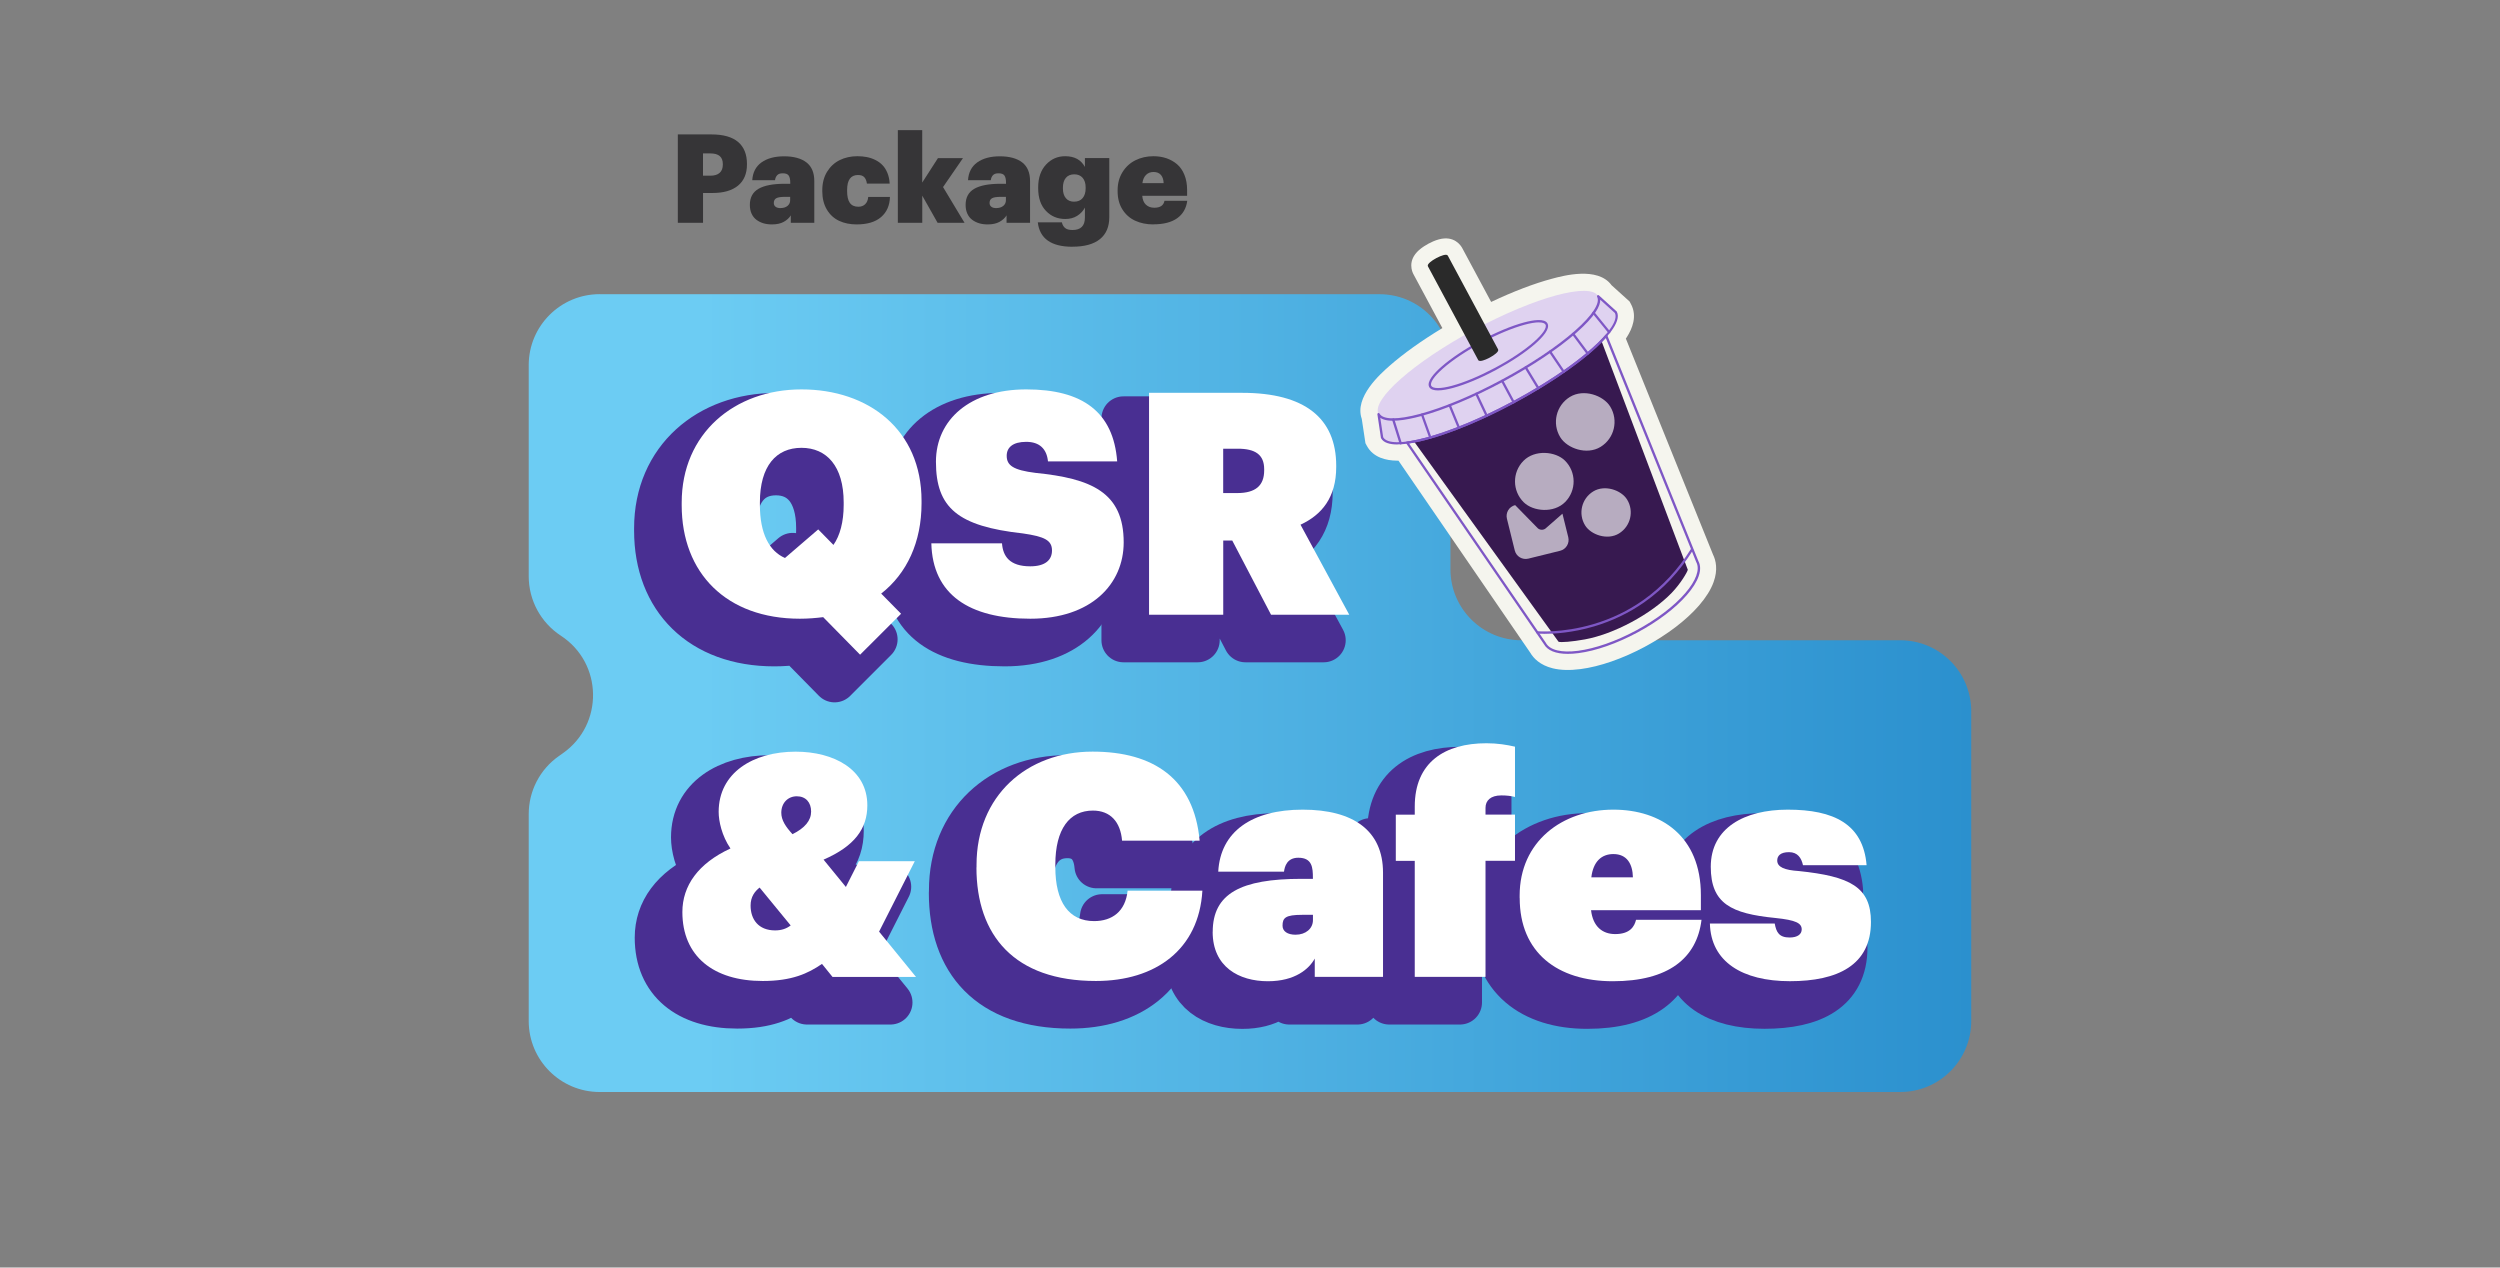 <svg xmlns="http://www.w3.org/2000/svg" xmlns:xlink="http://www.w3.org/1999/xlink" viewBox="0 0 510.53 258.84"><rect x="0" y="0" width="510.53" height="258.84" fill="#808080" stroke="none"/><defs><style> .st0 { fill: #f5f5ee; } .st1 { mix-blend-mode: overlay; opacity: .64; } .st1, .st2 { fill: #fff; } .st3 { fill: url(#linear-gradient); } .st4 { isolation: isolate; } .st5 { fill: #371950; } .st6 { fill: #dfd2f0; } .st7 { fill: #363537; } .st8 { fill: #2a2a2a; } .st9 { fill: #7e57c5; } .st10 { fill: #492f92; stroke: #492f92; stroke-linecap: round; stroke-linejoin: round; stroke-width: 9px; } </style><linearGradient id="linear-gradient" x1="107.98" y1="141.54" x2="402.55" y2="141.54" gradientUnits="userSpaceOnUse"><stop offset=".12" stop-color="#6cccf3"></stop><stop offset="1" stop-color="#2b90ce"></stop></linearGradient></defs><g class="st4"><g id="Layer_1"><g><path class="st3" d="M122.47,60.08h159.23c8.01,0,14.5,6.49,14.5,14.5v41.67c0,8.01,6.49,14.5,14.5,14.5h77.35c8.01,0,14.5,6.49,14.5,14.5v63.25c0,8.01-6.49,14.5-14.5,14.5H122.47c-8.01,0-14.5-6.49-14.5-14.5v-42.25c0-4.73,2.3-9.16,6.18-11.87l.78-.55c8.4-5.89,8.2-18.4-.39-24.01h0c-4.1-2.68-6.57-7.24-6.57-12.14v-43.11c0-8.01,6.49-14.5,14.5-14.5Z"></path><g><path class="st0" d="M329.06,58.19c-2.83-3.77-9.79-1.9-12.16-1.26-3.66.98-7.93,2.62-12.39,4.73l-5.92-11.03c-.24-.44-1.58-2.6-4.74-1.75-.83.22-1.62.6-2.14.88-.52.28-1.27.73-1.92,1.3-2.45,2.16-1.4,4.47-1.16,4.91l5.92,11.03c-4.22,2.55-7.95,5.21-10.79,7.71-1.84,1.62-7.25,6.39-5.67,10.83l.75,4.97.29.54c1.32,2.45,4.04,3,6.1,3.02.11,0,.23,0,.35,0l26.91,39.21c.67,1.15,2.01,2.56,4.61,3.2,1.59.39,3.48.44,5.64.16,3.95-.51,8.62-2.13,13.15-4.56,4.53-2.43,8.46-5.42,11.07-8.43,1.42-1.64,2.43-3.25,2.98-4.79.91-2.52.47-4.42-.12-5.61l-17.8-44.1c.07-.1.13-.19.19-.29,1.12-1.73,2.17-4.3.86-6.75l-.29-.54-3.73-3.37Z"></path><path class="st5" d="M324.65,63.13c-1.67-3.11-11.98-.83-23.03,5.09-11.05,5.93-18.65,13.26-16.98,16.37.14.26.33.48.58.66l33.05,45.8c.44.18,2.78,0,5.4-.48,2.88-.53,6.26-1.78,9.51-3.53,3.25-1.74,6.16-3.86,8.2-5.97,1.85-1.92,3.2-4.26,3.29-4.72l-19.8-52.48c-.03-.27-.1-.51-.22-.74Z"></path><ellipse class="st6" cx="303.95" cy="72.54" rx="25.45" ry="5.94" transform="translate(1.82 152.33) rotate(-28.22)"></ellipse><path class="st6" d="M329.98,63.76c1.65,3.08-7.7,11.31-20.88,18.38-13.18,7.07-25.21,10.31-26.86,7.23l-.72-4.8c1.55,2.89,12.85-.15,25.24-6.8,12.39-6.65,21.17-14.38,19.62-17.27l3.6,3.26Z"></path><path class="st9" d="M320.17,133.53c-2.47,0-4.17-.69-4.89-2l-28.13-41c-.05-.07-.05-.16-.02-.23.03-.08.1-.13.19-.14,5.25-.69,13.35-3.77,21.67-8.23,8.32-4.46,15.36-9.51,18.84-13.51.05-.06.14-.09.22-.08.08.01.15.07.18.15l18.61,46.11c.89,1.67.05,4.12-2.35,6.89-2.36,2.72-5.96,5.45-10.14,7.69-4.18,2.24-8.45,3.74-12.02,4.2-.77.1-1.49.15-2.15.15ZM287.76,90.58l27.92,40.69s0,.01.01.02c.79,1.47,3.18,2.05,6.56,1.61,3.51-.46,7.72-1.93,11.86-4.15,4.13-2.22,7.69-4.91,10.01-7.59,2.24-2.58,3.07-4.9,2.28-6.36,0,0,0-.02-.01-.02l-18.47-45.76c-3.59,3.99-10.55,8.94-18.72,13.32-8.17,4.38-16.14,7.44-21.45,8.23Z"></path><path class="st9" d="M293.65,79.73c-.83,0-1.51-.19-1.79-.7-.58-1.09,1.03-2.84,2.48-4.12,1.97-1.74,4.82-3.64,8-5.35,3.19-1.71,6.34-3.03,8.88-3.71,1.87-.5,4.22-.88,4.8.21h0c.58,1.09-1.03,2.84-2.48,4.12-1.97,1.74-4.82,3.64-8,5.35-3.19,1.71-6.34,3.03-8.88,3.71-.98.26-2.09.49-3.01.49ZM314.26,65.83c-.73,0-1.73.16-2.91.48-2.51.68-5.62,1.98-8.78,3.67-3.16,1.69-5.97,3.57-7.91,5.28-1.82,1.6-2.7,2.92-2.37,3.53.33.61,1.92.61,4.26-.02,2.51-.68,5.62-1.98,8.78-3.67,3.16-1.69,5.97-3.57,7.91-5.28,1.82-1.6,2.7-2.92,2.37-3.53h0c-.16-.3-.63-.45-1.35-.45Z"></path><path class="st9" d="M285.4,90.77c-1.56,0-2.86-.33-3.37-1.28-.01-.02-.02-.05-.03-.08l-.72-4.8c-.02-.11.05-.22.16-.26.11-.04.23.01.28.11.68,1.27,3.7,1.29,8.28.06,4.75-1.28,10.66-3.75,16.63-6.96,5.98-3.21,11.3-6.76,14.99-10.01,3.56-3.14,5.21-5.66,4.53-6.94-.05-.1-.03-.23.06-.3.09-.07.22-.07.31.01l3.6,3.26s.04.04.05.06c1.15,2.15-2.59,5.92-4.93,7.98-3.96,3.48-9.66,7.29-16.05,10.72-6.39,3.43-12.71,6.07-17.8,7.44-1.68.45-4.04.97-6,.97ZM282.47,89.3c.77,1.33,3.97,1.34,8.81.04,5.06-1.36,11.34-3.99,17.7-7.4,6.36-3.41,12.03-7.2,15.96-10.66,3.76-3.31,5.52-5.99,4.84-7.36l-2.99-2.71c.03,1.24-.98,3.31-4.84,6.71-3.72,3.27-9.08,6.85-15.08,10.07-6.01,3.22-11.95,5.71-16.73,7-3.01.81-6.68,1.45-8.27.33l.6,3.99Z"></path><g><path class="st8" d="M293.39,52.86c-1.03.55-1.77,1.2-1.64,1.44l10.27,19.14h0s0,0,0,0c.13.24,1.07-.01,2.1-.57,1.03-.55,1.77-1.2,1.64-1.44,0,0,0,0,0,0h0s-10.27-19.14-10.27-19.14c0,0,0,0,0,0-.13-.24-1.07.01-2.11.57Z"></path><path class="st8" d="M302.28,73.71c-.19,0-.34-.05-.41-.18l-10.27-19.14c-.11-.21.03-.47.42-.82.32-.28.78-.59,1.29-.86.51-.27,1.02-.49,1.43-.6.51-.14.81-.1.92.1l10.27,19.14s0,0,0,.01c.1.2-.04.47-.43.81-.32.28-.78.59-1.29.86-.16.09-1.29.68-1.93.68ZM302.17,73.35c.14.06.87-.09,1.87-.63,1.01-.54,1.53-1.06,1.56-1.21l-10.26-19.12c-.14-.06-.87.09-1.87.63-1,.54-1.53,1.06-1.56,1.21l10.26,19.12ZM295.35,52.4h0,0Z"></path></g><path class="st9" d="M309.1,82.38c-.08,0-.17-.05-.21-.13l-2.34-4.36c-.06-.12-.02-.26.1-.32.12-.06.26-.02.32.1l2.34,4.36c.06.12.02.26-.1.32-.04.02-.07.03-.11.03Z"></path><g><path class="st9" d="M303.6,85.14c-.09,0-.17-.05-.22-.14l-2.11-4.48c-.06-.12,0-.26.11-.32.12-.06.26,0,.32.11l2.11,4.48c.06.12,0,.26-.11.32-.03.02-.07.02-.1.02Z"></path><path class="st9" d="M297.93,87.59c-.09,0-.18-.06-.22-.15l-1.89-4.59c-.05-.12,0-.26.13-.31.12-.05.26,0,.31.13l1.89,4.59c.05.12,0,.26-.13.31-.03.01-.06.02-.09.02Z"></path><path class="st9" d="M292.09,89.6c-.1,0-.19-.06-.22-.16l-1.69-4.69c-.04-.12.02-.26.14-.3.12-.04.26.02.3.14l1.69,4.69c.04.12-.02.26-.14.3-.03,0-.05.01-.08.01Z"></path><path class="st9" d="M286.03,90.76c-.1,0-.2-.07-.23-.17l-1.52-4.85c-.04-.13.03-.26.16-.3.13-.04.26.03.3.16l1.52,4.85c.04.13-.03.26-.16.3-.02,0-.05.01-.07.01Z"></path></g><g><path class="st9" d="M314.14,79.51c-.08,0-.16-.04-.2-.11l-2.57-4.23c-.07-.11-.03-.26.08-.33.11-.07.26-.03.33.08l2.57,4.23c.07.11.03.26-.08.33-.04.02-.08.03-.12.03Z"></path><path class="st9" d="M319.33,76.16c-.08,0-.15-.04-.2-.1l-2.78-4.11c-.07-.11-.04-.26.06-.33.11-.07.26-.04.33.06l2.78,4.11c.07.11.04.26-.06.33-.04.03-.09.04-.13.04Z"></path><path class="st9" d="M324.24,72.43c-.08,0-.15-.04-.2-.1l-2.97-3.99c-.08-.11-.06-.25.05-.33.11-.08.25-.06.33.05l2.98,4s.01.02.02.03c.06.11.02.26-.09.32-.04.02-.08.03-.12.03Z"></path><path class="st9" d="M328.62,68.08c-.07,0-.15-.03-.19-.1l-3.19-3.93c-.08-.1-.07-.25.03-.33.1-.08.25-.07.33.03l3.19,3.93s.02.03.03.04c.06.12.01.26-.11.32-.03.02-.07.03-.11.03Z"></path></g><path class="st9" d="M315.37,129.43c-.89,0-1.4-.04-1.42-.04-.13-.01-.23-.13-.22-.26.01-.13.13-.23.26-.22.05,0,5.02.42,11.35-1.44,3.71-1.09,7.15-2.74,10.22-4.91,3.84-2.71,7.13-6.23,9.76-10.47.07-.11.22-.15.33-.08.11.07.15.22.08.33-2.67,4.3-6,7.87-9.91,10.62-3.12,2.2-6.61,3.87-10.37,4.98-4.39,1.29-8.14,1.5-10.08,1.5Z"></path><rect class="st1" x="309.39" y="92.34" width="11.97" height="11.97" rx="5.99" ry="5.99" transform="translate(23.97 253.93) rotate(-45.42)"></rect><rect class="st1" x="322.95" y="99.63" width="10.07" height="10.07" rx="5.04" ry="5.04" transform="translate(-6.27 187.13) rotate(-31.56)"></rect><rect class="st1" x="317.75" y="80.19" width="11.97" height="11.97" rx="5.99" ry="5.99" transform="translate(2.77 182.17) rotate(-31.56)"></rect><path class="st1" d="M319.07,104.9l1.19,4.81c.3,1.23-.45,2.47-1.68,2.77l-6.48,1.6c-1.23.3-2.47-.45-2.77-1.68l-1.6-6.48c-.3-1.23.45-2.47,1.68-2.77l4.62,4.72c.43.38,1.06.42,1.54.09l3.5-3.06Z"></path></g><g><path class="st10" d="M133.99,108.38v-.51c0-14.13,10.77-23.13,24.46-23.13s24.53,8.24,24.53,22.75v.51c0,7.92-2.98,14.32-8.24,18.44l4.06,4.12-8.37,8.37-7.54-7.67c-1.52.19-3.11.32-4.75.32-15.02,0-24.15-9.32-24.15-23.2ZM155.1,119.15l6.78-5.83,3.11,3.17c1.33-1.9,2.09-4.69,2.09-8.18v-.51c0-7.41-3.49-11.15-8.62-11.15s-8.49,3.68-8.49,11.15v.51c0,5.83,1.9,9.44,5.13,10.84Z"></path><path class="st10" d="M184.95,116.18h14.45c.19,2.6,1.52,4.69,5.77,4.69,3.11,0,4.44-1.33,4.44-3.23,0-2.09-1.52-2.85-5.96-3.49-13.25-1.46-17.74-5.2-17.74-14.64,0-8.56,6.91-14.77,18.44-14.77s17.81,4.63,18.57,14.7h-14.13c-.25-2.53-1.71-3.99-4.44-3.99s-3.99,1.14-3.99,2.85c0,1.96,1.33,2.92,5.89,3.49,11.34,1.14,18,3.93,18,14.2,0,8.49-6.59,15.59-19.08,15.59s-19.96-4.94-20.22-15.4Z"></path><path class="st10" d="M229.44,85.44h19.01c12.8,0,19.2,5.2,19.2,14.89v.25c0,6.21-2.92,9.76-7.29,11.79l9.95,18.38h-15.97l-7.92-15.15h-1.84v15.15h-15.15v-45.31ZM247.44,105.91c3.74,0,5.51-1.52,5.51-4.63v-.25c0-2.98-1.84-4.18-5.39-4.18h-2.98v9.06h2.85Z"></path><path class="st10" d="M174.3,195.47l7.54,9.25h-17.05l-2.16-2.66c-2.85,1.96-6.15,3.49-12.1,3.49-10.08,0-16.41-5.07-16.41-14.07,0-5.39,3.23-9.95,9.82-12.99-1.77-2.6-2.41-5.58-2.41-7.48,0-7.99,7.03-12.29,15.72-12.29,7.8,0,14.64,3.61,14.64,10.96,0,4.82-2.66,8.37-8.94,11.09l4.56,5.58,2.66-5.26h11.41l-7.29,14.39ZM156.24,194.2l-6.34-7.73c-.95.76-1.84,1.84-1.84,3.68,0,2.79,1.59,5.07,5.01,5.07,1.33,0,2.34-.38,3.17-1.01ZM156.62,175.57c2.54-1.27,3.8-2.79,3.8-4.63s-1.08-3.11-2.92-3.11-3.17,1.39-3.17,3.36c0,1.52.89,2.85,2.28,4.37Z"></path><path class="st10" d="M194.2,182.35v-.51c0-14.07,10.2-23.13,23.7-23.13,12.48,0,20.72,5.58,21.86,18.19h-15.84c-.32-3.87-2.41-6.15-5.96-6.15-4.75,0-7.67,3.74-7.67,11.03v.51c0,7.16,2.79,11.03,7.92,11.03,3.68,0,6.4-1.96,6.84-6.21h15.27c-.7,12.04-9.57,18.44-21.74,18.44-16.67,0-24.4-9.32-24.4-23.2Z"></path><path class="st10" d="M242.43,195.53c0-7.86,5.77-10.84,18.13-10.84h2.34v-.19c0-2.09-.13-4.12-2.98-4.12-2.34,0-2.79,1.84-2.92,2.85h-13.44c.44-8.18,6.84-12.67,17.24-12.67s16.41,4.31,16.41,12.87v21.29h-13.94v-3.74c-1.14,2.09-3.99,4.63-9.57,4.63-5.89,0-11.28-2.92-11.28-10.08ZM262.9,193.12v-1.08h-2.22c-3.42,0-3.99.63-3.99,2.22,0,1.14,1.01,1.84,2.66,1.84,2.09,0,3.55-1.27,3.55-2.98Z"></path><path class="st10" d="M283.69,181.02h-3.87v-9.44h3.87v-1.65c0-9.06,6.15-12.93,14.64-12.93,2.28,0,4.18.32,5.83.7v10.27c-.76-.19-1.58-.32-2.79-.32-2.22,0-3.23,1.08-3.23,2.54v1.39h6.02v9.44h-6.02v23.7h-14.45v-23.7Z"></path><path class="st10" d="M305.11,188.62v-.51c0-11.03,8.68-17.56,19.14-17.56,9.76,0,17.87,5.45,17.87,17.43v3.11h-22.43c.38,3.3,2.28,4.88,4.94,4.88,3.04,0,3.93-1.58,4.25-2.92h13.37c-.95,7.86-6.78,12.55-18.13,12.55s-19.01-5.89-19.01-16.98ZM328.24,184.37c-.06-2.73-1.2-4.75-3.99-4.75-2.41,0-4.12,1.52-4.5,4.75h8.49Z"></path><path class="st10" d="M343.96,193.82h13.25c.32,1.77.89,2.85,3.04,2.85,1.65,0,2.47-.7,2.47-1.65,0-1.27-1.14-1.9-5.39-2.34-9-.89-13.18-2.92-13.18-10.46,0-7.92,6.84-11.66,15.72-11.66,9.38,0,15.4,2.92,16.1,11.34h-12.99c-.32-1.46-1.08-2.66-2.85-2.66s-2.41.76-2.41,1.71c0,1.33,1.46,1.96,4.44,2.15,10.39,1.08,14.7,3.23,14.7,10.39,0,8.81-6.78,12.1-16.54,12.1s-16.16-3.99-16.35-11.79Z"></path></g><g><path class="st7" d="M138.42,45.5v-18.05h6.87c2.43,0,4.25.52,5.45,1.55,1.2,1.03,1.8,2.53,1.8,4.48v.1c0,1.88-.61,3.33-1.83,4.33-1.22,1-2.95,1.5-5.19,1.5h-1.95v6.09h-5.15ZM143.57,35.88h1.49c.83,0,1.46-.19,1.9-.58.44-.39.65-.95.65-1.7v-.1c0-1.45-.84-2.17-2.53-2.17h-1.52v4.55Z"></path><path class="st7" d="M157.62,45.83c-.62,0-1.19-.08-1.71-.23-.53-.16-1-.39-1.42-.7-.42-.31-.76-.73-1-1.25-.24-.52-.36-1.12-.36-1.81,0-1.51.59-2.61,1.78-3.29,1.18-.68,2.96-1.02,5.32-1.02h1.15v-.23c0-.64-.1-1.12-.31-1.44-.21-.32-.62-.47-1.23-.47-.52,0-.9.13-1.14.4-.24.27-.38.6-.43,1.01h-4.65c.1-1.59.73-2.8,1.88-3.63,1.16-.83,2.7-1.25,4.63-1.25s3.49.42,4.56,1.25c1.07.83,1.6,2.1,1.6,3.8v8.53h-4.8v-1.52c-.32.53-.8.97-1.43,1.32-.63.35-1.44.53-2.43.53ZM159.41,42.49c.58,0,1.04-.15,1.41-.44.36-.3.54-.69.54-1.17v-.68h-1.06c-.84,0-1.43.09-1.77.28s-.51.51-.51.98c0,.32.12.57.36.76s.58.28,1.04.28Z"></path><path class="st7" d="M174.96,45.83c-1.36,0-2.56-.24-3.6-.73-1.04-.49-1.88-1.25-2.5-2.29-.62-1.04-.94-2.29-.94-3.75v-.21c0-1.44.32-2.69.97-3.76.65-1.06,1.51-1.86,2.58-2.39,1.07-.53,2.28-.8,3.62-.8.68,0,1.33.06,1.94.18s1.19.32,1.75.6,1.04.63,1.44,1.05c.41.42.74.95,1,1.59.26.64.42,1.36.46,2.17h-4.65c-.08-.58-.26-1.01-.54-1.31-.28-.3-.7-.44-1.28-.44-1.48,0-2.22,1.02-2.22,3.06v.21c0,1.08.18,1.88.55,2.41s.95.8,1.74.8c.58,0,1.04-.17,1.4-.52s.57-.84.62-1.48h4.44c-.05,1.74-.65,3.11-1.81,4.11-1.16,1-2.82,1.5-4.99,1.5Z"></path><path class="st7" d="M183.35,45.5v-18.92h4.98v10.7l3.21-4.99h5.11l-4.07,5.91,4.39,7.3h-5.5l-3.13-5.54v5.54h-4.98Z"></path><path class="st7" d="M201.68,45.83c-.62,0-1.19-.08-1.71-.23-.53-.16-1-.39-1.42-.7-.42-.31-.76-.73-1-1.25-.24-.52-.36-1.12-.36-1.81,0-1.51.59-2.61,1.78-3.29,1.18-.68,2.96-1.02,5.32-1.02h1.15v-.23c0-.64-.1-1.12-.31-1.44-.21-.32-.62-.47-1.23-.47-.52,0-.9.13-1.14.4-.24.27-.38.6-.43,1.01h-4.65c.1-1.59.73-2.8,1.88-3.63,1.16-.83,2.7-1.25,4.63-1.25s3.49.42,4.56,1.25c1.07.83,1.6,2.1,1.6,3.8v8.53h-4.8v-1.52c-.32.53-.8.97-1.43,1.32-.63.35-1.44.53-2.43.53ZM203.47,42.49c.58,0,1.04-.15,1.41-.44.36-.3.54-.69.54-1.17v-.68h-1.06c-.84,0-1.43.09-1.77.28s-.51.51-.51.98c0,.32.12.57.36.76s.58.28,1.04.28Z"></path><path class="st7" d="M219,50.39c-4.33,0-6.69-1.67-7.07-4.99h4.92c.1.48.31.86.63,1.14s.83.43,1.54.43c1.68,0,2.53-.84,2.53-2.53v-2.05c-.35.68-.88,1.24-1.57,1.68-.69.44-1.5.65-2.44.65-1.58,0-2.9-.55-3.95-1.66-1.06-1.11-1.58-2.64-1.58-4.61v-.21c0-1.92.53-3.46,1.58-4.61,1.06-1.15,2.37-1.73,3.93-1.73,1.9,0,3.24.73,4.03,2.19v-1.81h4.98v12.07c0,1.96-.64,3.46-1.92,4.49-1.28,1.03-3.15,1.54-5.61,1.54ZM219.38,41.18c.73,0,1.3-.24,1.71-.73s.61-1.15.61-1.99v-.19c0-.82-.2-1.47-.61-1.95s-.98-.72-1.71-.72-1.32.24-1.72.72c-.4.48-.6,1.14-.6,1.99v.21c0,.82.2,1.47.6,1.95.4.48.97.72,1.72.72Z"></path><path class="st7" d="M235.56,45.83c-1.42,0-2.68-.26-3.77-.77-1.09-.51-1.96-1.29-2.6-2.32-.64-1.03-.96-2.26-.96-3.68v-.21c0-1.39.33-2.62.99-3.69.66-1.07,1.54-1.88,2.64-2.43s2.33-.83,3.69-.83c.95,0,1.83.14,2.64.41.81.28,1.54.69,2.18,1.23.64.55,1.14,1.27,1.5,2.16s.55,1.91.55,3.06v1.22h-9.16c.06.79.3,1.39.74,1.81.44.42,1.01.63,1.73.63,1.2,0,1.89-.47,2.07-1.41h4.65c-.21,1.54-.89,2.72-2.05,3.55-1.16.83-2.78,1.25-4.84,1.25ZM233.29,37.4h4.34c-.03-.72-.21-1.28-.56-1.68-.35-.4-.85-.6-1.51-.6-.62,0-1.12.2-1.52.59-.4.39-.65.96-.75,1.69Z"></path></g><g><path class="st2" d="M139.21,103.16v-.51c0-14.13,10.77-23.13,24.46-23.13s24.52,8.24,24.52,22.75v.51c0,7.92-2.98,14.32-8.24,18.44l4.06,4.12-8.37,8.36-7.54-7.67c-1.52.19-3.1.32-4.75.32-15.02,0-24.14-9.32-24.14-23.19ZM160.31,113.94l6.78-5.83,3.11,3.17c1.33-1.9,2.09-4.69,2.09-8.17v-.51c0-7.41-3.49-11.15-8.62-11.15s-8.49,3.68-8.49,11.15v.51c0,5.83,1.9,9.44,5.13,10.84Z"></path><path class="st2" d="M190.17,110.96h14.45c.19,2.6,1.52,4.69,5.77,4.69,3.11,0,4.44-1.33,4.44-3.23,0-2.09-1.52-2.85-5.96-3.49-13.24-1.46-17.74-5.2-17.74-14.64,0-8.56,6.91-14.77,18.44-14.77s17.81,4.63,18.57,14.7h-14.13c-.25-2.53-1.71-3.99-4.44-3.99s-3.99,1.14-3.99,2.85c0,1.96,1.33,2.92,5.89,3.49,11.34,1.14,18,3.93,18,14.19,0,8.49-6.59,15.59-19.07,15.59s-19.96-4.94-20.21-15.4Z"></path><path class="st2" d="M234.66,80.22h19.01c12.8,0,19.2,5.2,19.2,14.89v.25c0,6.21-2.92,9.76-7.29,11.79l9.95,18.38h-15.97l-7.92-15.15h-1.84v15.15h-15.15v-45.31ZM252.65,100.69c3.74,0,5.51-1.52,5.51-4.63v-.25c0-2.98-1.84-4.18-5.39-4.18h-2.98v9.06h2.85Z"></path><path class="st2" d="M179.52,190.25l7.54,9.25h-17.05l-2.15-2.66c-2.85,1.96-6.15,3.49-12.1,3.49-10.08,0-16.41-5.07-16.41-14.07,0-5.39,3.23-9.95,9.82-12.99-1.77-2.6-2.41-5.58-2.41-7.48,0-7.98,7.03-12.29,15.72-12.29,7.79,0,14.64,3.61,14.64,10.96,0,4.82-2.66,8.36-8.94,11.09l4.56,5.58,2.66-5.26h11.41l-7.29,14.38ZM161.46,188.98l-6.34-7.73c-.95.76-1.84,1.84-1.84,3.68,0,2.79,1.58,5.07,5.01,5.07,1.33,0,2.34-.38,3.17-1.01ZM161.84,170.35c2.54-1.27,3.8-2.79,3.8-4.63s-1.08-3.11-2.92-3.11-3.17,1.39-3.17,3.36c0,1.52.89,2.85,2.28,4.37Z"></path><path class="st2" d="M199.42,177.13v-.51c0-14.07,10.2-23.13,23.7-23.13,12.48,0,20.72,5.58,21.86,18.19h-15.84c-.32-3.87-2.41-6.15-5.96-6.15-4.75,0-7.67,3.74-7.67,11.03v.51c0,7.16,2.79,11.03,7.92,11.03,3.67,0,6.4-1.96,6.84-6.21h15.27c-.7,12.04-9.57,18.44-21.74,18.44-16.67,0-24.4-9.32-24.4-23.19Z"></path><path class="st2" d="M247.65,190.31c0-7.86,5.77-10.84,18.12-10.84h2.34v-.19c0-2.09-.13-4.12-2.98-4.12-2.34,0-2.79,1.84-2.92,2.85h-13.43c.44-8.17,6.84-12.67,17.24-12.67s16.41,4.31,16.41,12.86v21.29h-13.94v-3.74c-1.14,2.09-3.99,4.63-9.57,4.63-5.89,0-11.28-2.92-11.28-10.08ZM268.12,187.9v-1.08h-2.22c-3.42,0-3.99.63-3.99,2.22,0,1.14,1.01,1.84,2.66,1.84,2.09,0,3.55-1.27,3.55-2.98Z"></path><path class="st2" d="M288.91,175.8h-3.87v-9.44h3.87v-1.65c0-9.06,6.15-12.93,14.64-12.93,2.28,0,4.18.32,5.83.7v10.27c-.76-.19-1.58-.32-2.79-.32-2.22,0-3.23,1.08-3.23,2.53v1.39h6.02v9.44h-6.02v23.7h-14.45v-23.7Z"></path><path class="st2" d="M310.33,183.4v-.51c0-11.03,8.68-17.55,19.14-17.55,9.76,0,17.87,5.45,17.87,17.43v3.1h-22.43c.38,3.3,2.28,4.88,4.94,4.88,3.04,0,3.93-1.58,4.25-2.92h13.37c-.95,7.86-6.78,12.55-18.12,12.55s-19.01-5.89-19.01-16.98ZM333.46,179.16c-.06-2.72-1.2-4.75-3.99-4.75-2.41,0-4.12,1.52-4.5,4.75h8.49Z"></path><path class="st2" d="M349.18,188.6h13.24c.32,1.77.89,2.85,3.04,2.85,1.65,0,2.47-.7,2.47-1.65,0-1.27-1.14-1.9-5.39-2.34-9-.89-13.18-2.92-13.18-10.46,0-7.92,6.84-11.66,15.72-11.66,9.38,0,15.4,2.92,16.1,11.34h-12.99c-.32-1.46-1.08-2.66-2.85-2.66s-2.41.76-2.41,1.71c0,1.33,1.46,1.96,4.44,2.15,10.39,1.08,14.7,3.23,14.7,10.39,0,8.81-6.78,12.1-16.54,12.1s-16.16-3.99-16.35-11.79Z"></path></g></g></g></g></svg>